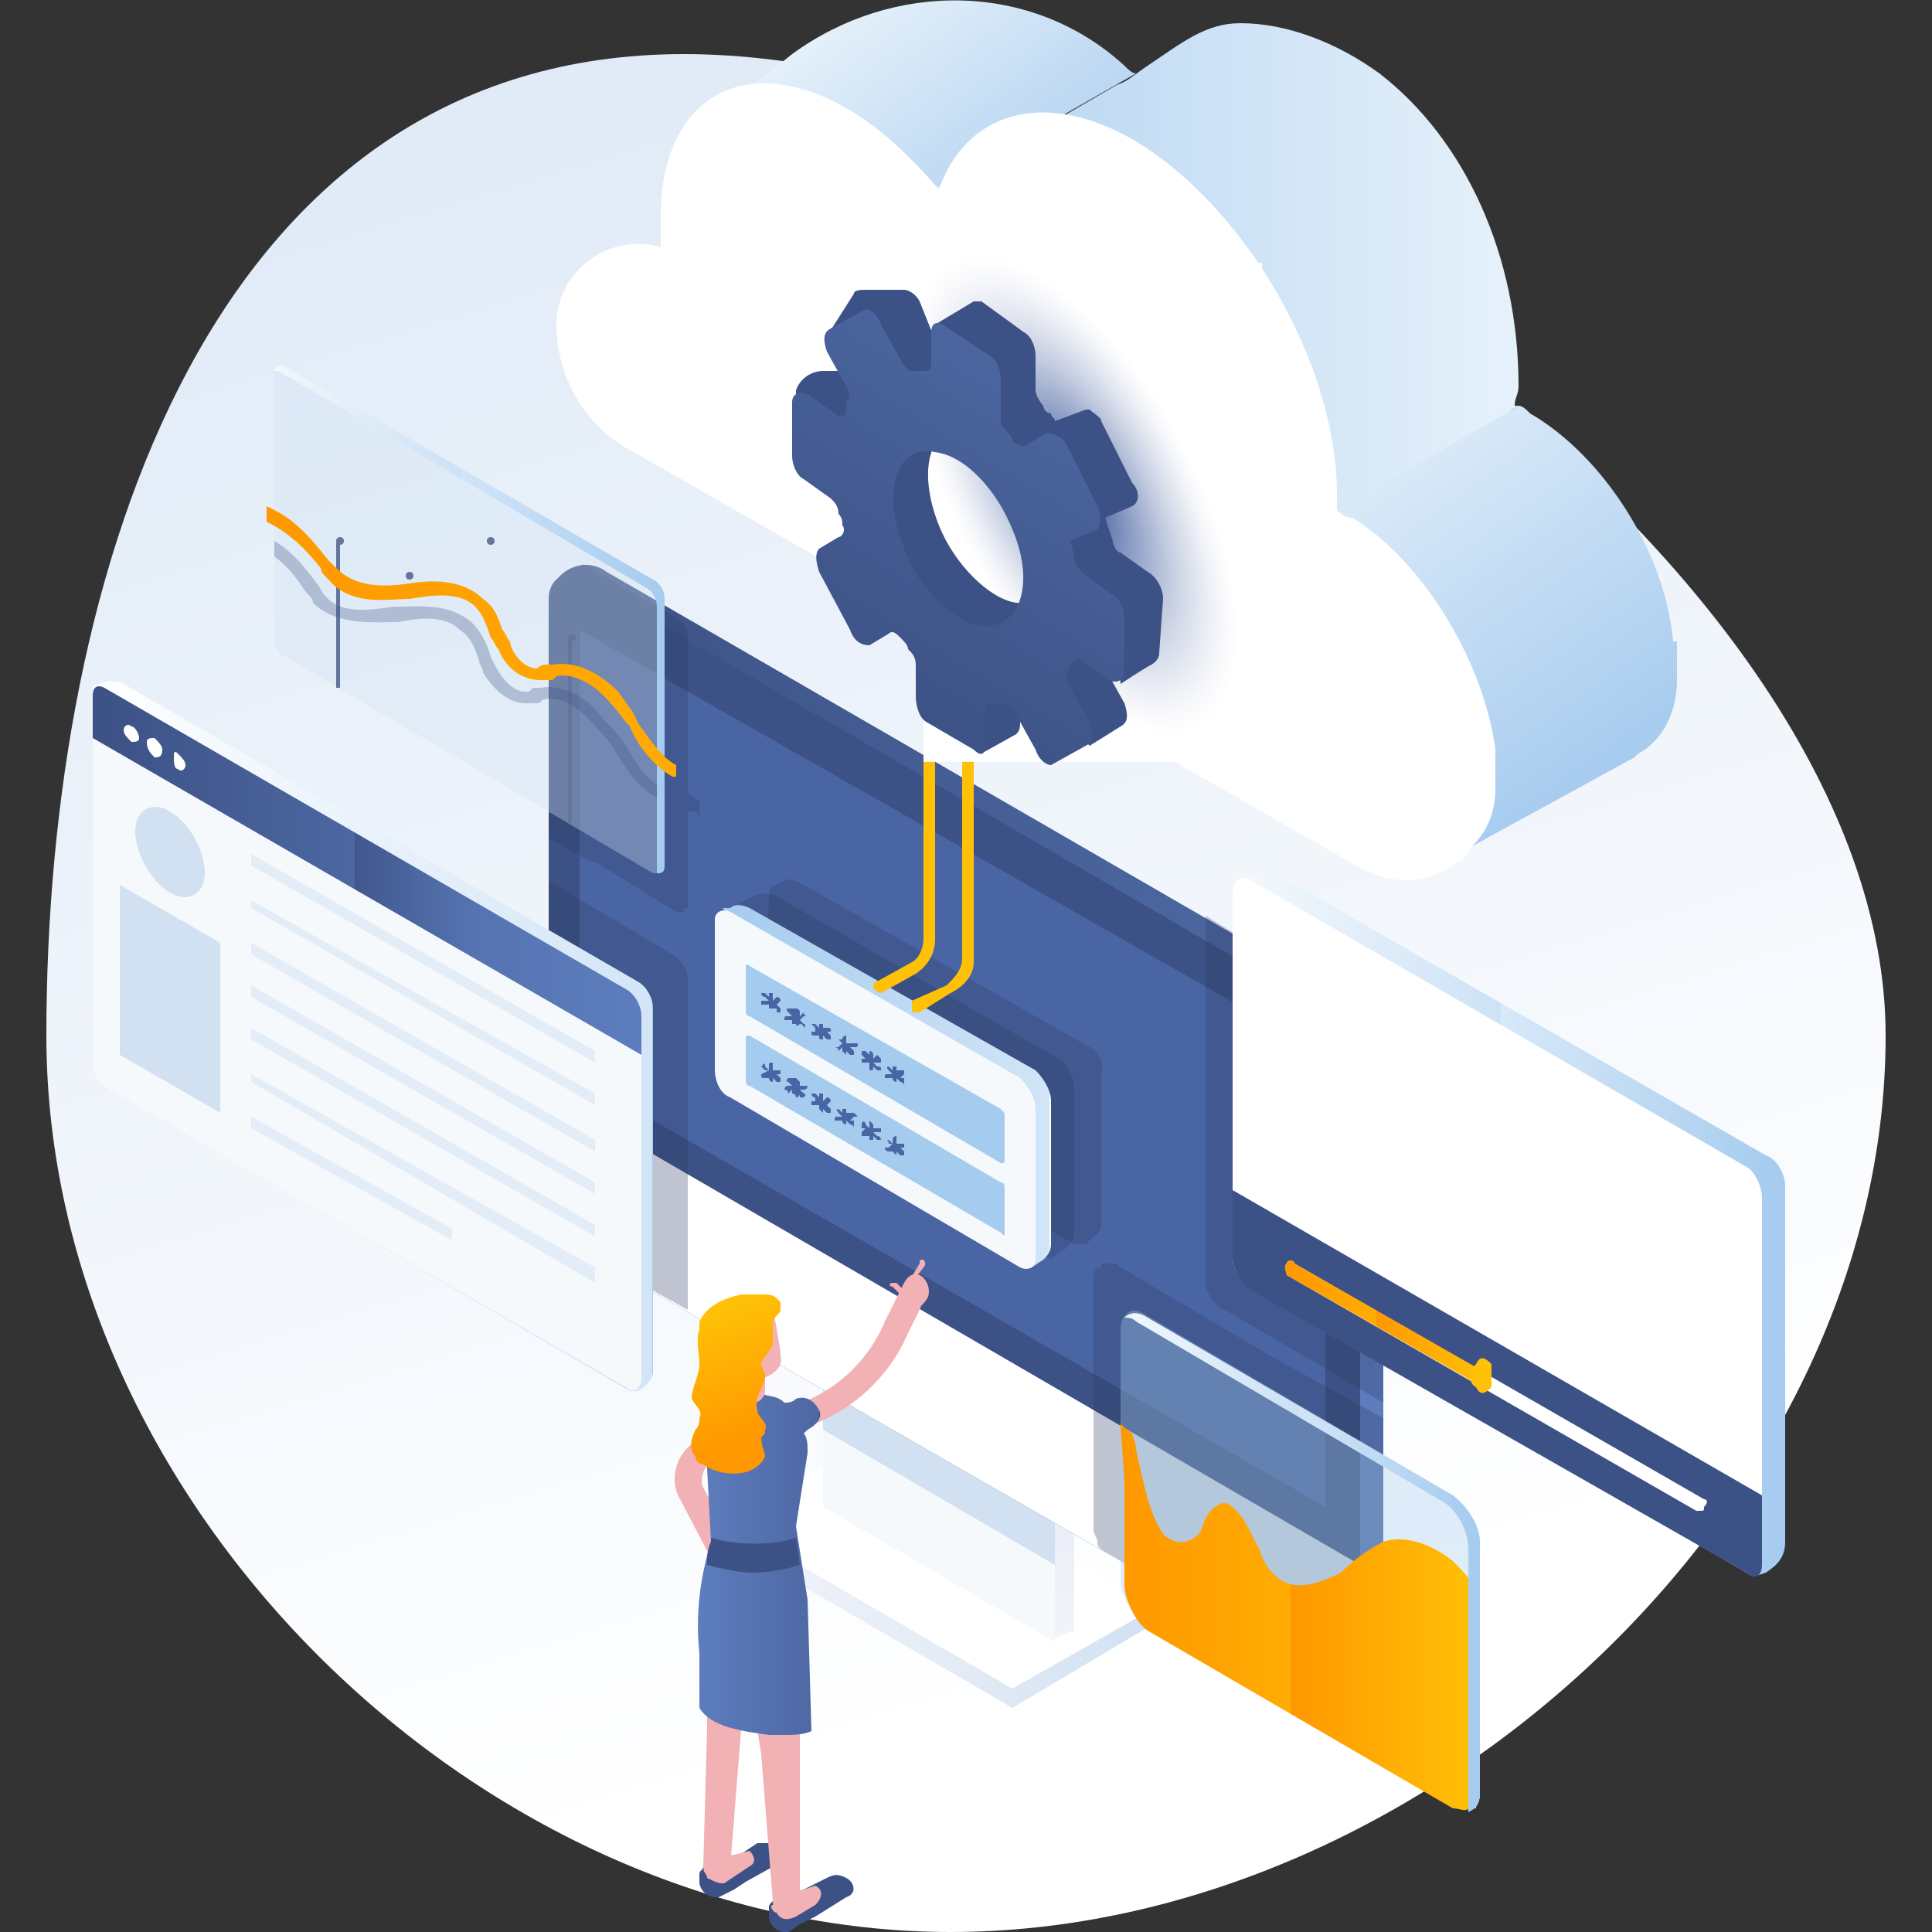 <?xml version="1.0" encoding="utf-8"?><svg xmlns="http://www.w3.org/2000/svg" xmlns:xlink="http://www.w3.org/1999/xlink" width="500" height="500" shape-rendering="geometricPrecision" text-rendering="geometricPrecision" image-rendering="optimizeQuality" fill-rule="evenodd"><rect width="100%" height="100%" fill="#333333" stroke="none"/><style><![CDATA[.Cw{fill:#3c5185}.Cx{fill-opacity:.302}.Cy{fill:#fff}.Cz{fill:#2d3d64}.DA{fill:#d1e1f2}.DB{fill:#f6f9fc}.DC{fill:#4a65a3}.DD{fill:#f2b1b5}]]></style><defs><linearGradient id="A" x1="320.269" y1="487.935" x2="179.731" y2="25.778" xlink:href="#T"><stop offset="0" stop-color="#fff"/><stop offset=".122" stop-color="#fff"/><stop offset="1" stop-color="#e1ebf7"/></linearGradient><linearGradient id="B" x1="23.609" y1="268.066" x2="168.808" y2="268.066" xlink:href="#T"><stop offset="0" stop-color="#fff"/><stop offset="12.812" stop-color="#d2e5f7"/><stop offset=".239" stop-color="#eef5fc"/><stop offset=".722" stop-color="#c1dbf4"/><stop offset="1" stop-color="#a5cbef"/></linearGradient><linearGradient id="C" x1="402.964" y1="211.882" x2="331.588" y2="111.955" xlink:href="#T"><stop offset="0" stop-color="#a5cbef"/><stop offset=".188" stop-color="#b2d2f1"/><stop offset="1" stop-color="#e6f1fa"/></linearGradient><linearGradient id="D" x1="141.887" y1="291.371" x2="357.539" y2="291.371" xlink:href="#T"><stop offset="0" stop-color="#3c5185"/><stop offset=".839" stop-color="#4c67a1"/><stop offset=".271" stop-color="#476098"/><stop offset=".729" stop-color="#5775b4"/><stop offset="1" stop-color="#5d7dbe"/></linearGradient><linearGradient id="E" x1="290.238" y1="418.147" x2="383.028" y2="418.147" xlink:href="#T"><stop offset="0" stop-color="#ff9800"/><stop offset=".471" stop-color="#ffac03"/><stop offset=".149" stop-color="#ff9800"/><stop offset="1" stop-color="#ffc107"/></linearGradient><linearGradient id="F" x1="320.881" y1="316.532" x2="462.071" y2="316.532" xlink:href="#T"><stop offset="0" stop-color="#f4f9fd"/><stop offset=".478" stop-color="#cde2f6"/><stop offset=".388" stop-color="#d8e9f8"/><stop offset="1" stop-color="#a5cbef"/></linearGradient><linearGradient id="G" x1="290.811" y1="404.257" x2="383.028" y2="404.257" xlink:href="#T"><stop offset="0" stop-color="#f1f7fc"/><stop offset=".49" stop-color="#cbe1f6"/><stop offset=".439" stop-color="#d2e5f7"/><stop offset="1" stop-color="#a5cbef"/></linearGradient><linearGradient id="H" x1="220.675" y1="183.661" x2="275.316" y2="94.25" xlink:href="#T"><stop offset="0" stop-color="#3c5185"/><stop offset="4.478" stop-color="#4c67a1"/><stop offset=".129" stop-color="#41588e"/><stop offset=".69" stop-color="#5573b1"/><stop offset="1" stop-color="#5d7dbe"/></linearGradient><linearGradient id="I" x1="180.693" y1="401.961" x2="212.052" y2="401.961" xlink:href="#T"><stop offset="0" stop-color="#5d7dbe"/><stop offset="64.212" stop-color="#4d67a2"/><stop offset=".31" stop-color="#5573b1"/><stop offset=".871" stop-color="#41588e"/><stop offset="1" stop-color="#3c5185"/></linearGradient><linearGradient id="J" x1="23.609" y1="225.392" x2="166.231" y2="225.392" xlink:href="#T"><stop offset="0" stop-color="#3c5185"/><stop offset=".478" stop-color="#4c67a1"/><stop offset=".129" stop-color="#41588e"/><stop offset=".69" stop-color="#5573b1"/><stop offset="1" stop-color="#5d7dbe"/></linearGradient><linearGradient id="K" x1="187.711" y1="409.358" x2="298.542" y2="409.358" xlink:href="#T"><stop offset="0" stop-color="#f2f4fa"/><stop offset=".561" stop-color="#e2ebf6"/><stop offset=".871" stop-color="#d6e4f3"/><stop offset="1" stop-color="#d1e1f2"/></linearGradient><linearGradient id="L" x1="69.431" y1="166.214" x2="175.108" y2="166.214" xlink:href="#T"><stop offset="0" stop-color="#ff9800"/><stop offset="8.949" stop-color="#ffac03"/><stop offset=".149" stop-color="#ff9800"/><stop offset="1" stop-color="#ffc107"/></linearGradient><linearGradient id="M" x1="71.437" y1="160.351" x2="171.958" y2="160.351" xlink:href="#T"><stop offset="0" stop-color="#f1f7fc"/><stop offset=".478" stop-color="#cbe1f6"/><stop offset=".439" stop-color="#d2e5f7"/><stop offset="1" stop-color="#a5cbef"/></linearGradient><linearGradient id="N" xlink:href="#C" x1="196.302" y1="82.016" x2="393.051" y2="82.016"/><linearGradient id="O" x1="248.139" y1="424.394" x2="248.139" y2="290.276" xlink:href="#T"><stop offset="0" stop-color="#f2f4fa"/><stop offset=".922" stop-color="#d6dcee"/><stop offset="1" stop-color="#d3daed"/></linearGradient><linearGradient id="P" x1="332.611" y1="342.195" x2="384.757" y2="342.195" xlink:href="#T"><stop offset="0" stop-color="#ff9800"/><stop offset=".451" stop-color="#ffac03"/><stop offset=".149" stop-color="#ff9800"/><stop offset="1" stop-color="#ffc107"/></linearGradient><linearGradient id="Q" xlink:href="#C" x1="268.243" y1="72.87" x2="216.578" y2="2.417"/><linearGradient id="R" x1="197.689" y1="377.016" x2="183.568" y2="339.362" xlink:href="#T"><stop offset="0" stop-color="#ff9800"/><stop offset=".149" stop-color="#ff9800"/><stop offset="1" stop-color="#ffc107"/></linearGradient><linearGradient id="S" x1="186.564" y1="281.3" x2="271.623" y2="281.3" xlink:href="#T"><stop offset="0" stop-color="#a5cbef"/><stop offset="2.78" stop-color="#d2e5f7"/><stop offset=".278" stop-color="#c1dbf4"/><stop offset=".761" stop-color="#eef5fc"/><stop offset="1" stop-color="#fff"/></linearGradient><linearGradient id="T" gradientUnits="userSpaceOnUse"/></defs><path d="M488 268c0 122-120 232-242 232-121 0-234-110-234-232C12 147 55 14 177 14c121 0 311 133 311 254z" fill="url(#A)"/><path d="M262 442l-74-43v-5l36-17 75 39v4z" fill="url(#K)"/><path d="M262 437l-74-43 36-21 75 43z" class="Cy"/><path d="M278 422v-90c0-6-4-13-9-16l-42-24c-5-3-9-1-9 5v93l55 34 5-2z" fill="url(#O)"/><path d="M273 425v-93c0-6-4-12-9-15l-42-25c-5-3-9-1-9 5v93l60 35z" class="DB"/><path d="M264 316l-42-24c-5-3-9-1-9 5v73l60 35v-73c0-6-4-13-9-16z" class="DA"/><path d="M145 149c-2 2-3 4-3 7v152c0 6 4 12 9 15l193 112c2 1 6 2 8 1l2-1c2-1 4-4 4-6V274c0-5-4-12-9-15L157 148c-4-3-9-2-12 1z" fill="url(#D)"/><path d="M151 150c-5-3-9 0-9 5v153c0 6 4 13 9 16l193 111c4 3 8 1 8-5V277c0-6-4-12-8-15L151 150z" class="Cw"/><path d="M150 163v116l193 111V273z" class="DC"/><path d="M151 324l193 111c4 3 8 1 8-5v-25L142 283v25c0 6 4 13 9 16z" class="Cy"/><g class="Cz Cx"><path d="M282 271l-74-42c-2-1-4-2-5-1l-2 1c-1 0-2 1-2 3l-1 39c0 2 2 5 4 7l76 44h3l2-2c2-1 2-2 2-4v-38c1-3-1-6-3-7z"/><path d="M274 274l-73-42c-2-1-4-1-6 0l-2 1c-1 0-2 1-2 2v39c0 3 2 6 4 7l75 44c2 1 2 1 3 0l3-2c1-1 2-2 2-4v-38c0-2-2-6-4-7z"/></g><path d="M268 277c2 2 4 5 4 8v37c0 2-1 3-2 4l-3 2c-1 1 1-1 0-2l-75-44c-3-1-4-4-4-7v-38c0-1-1-2-1-2h2c1-1 3-1 5 0l74 42z" fill="url(#S)"/><path d="M264 279c2 2 4 5 4 8v39c0 2-2 3-4 2l-75-44c-3-1-4-5-4-7v-39c0-2 2-3 4-2l75 43z" class="DB"/><path d="M259 287c1 1 1 1 1 2v11c0 1 0 1-1 1l-65-38c-1 0-1-1-1-2v-11s0-1 1 0l65 37zm0 19c1 0 1 1 1 2v11c0 1 0 1-1 0l-65-38c-1 0-1-1-1-2v-10c0-1 0-1 1-1l65 38z" fill="#a5cbef"/><path d="M202 261l-1-1 1-1s0-1-1-1l-1 1v-2h-1v1l-1-1h-1s0 1 1 1l1 1h-2v1h2v1h2v1h1v-1zm6 4l-1-1 1-1h1c-1 0-1-1-1-1l-1 1v-1c0-1-1-1-1-1h-1v1-1h-1c-1 0 0 1 0 1l1 1h-1c-1 0-1 0-1 1h2v1h1c0 1 1 0 1 0s1 0 1 1c1-1 0-1 0-1zm7 3l-1-1h1c0-1 0-1-1-1h-1v-1h-1v1l-1-1h-1l1 1v1h-1c0 1 0 1 1 1h1c0 1 0 1 1 1v-1l1 1h1v-1zm6 4l-1-1h1c1 0 1 0 1-1h-3v-2s-1 0-1 1h-1c0-1 0-1 0 0-1 0 0 0 0 0l1 1-1 1h-1s1 0 1 1l1-1v1l1 1v-1l1 1h1v-1zm6 4l-1-1h2v-1l-1-1-1 1v-1s0-1-1-1v1l-1-1h-1v1l1 1h-1v1h2v2c1 0 1 0 1-1l1 1h1c0-1 0-1-1-1zm7 3h-1l1-1v-1h-2v-1h-1v1l-1-1c-1 0 0 1 0 1l1 1h-1c-1 0-1 0-1 1h2c0 1 1 1 1 1v-1l1 1s1 0 1 1v-2zm-32 0l-1-1h1v-1h-2v-2c-1 0-1 0-1 1v1l-1-1c0-1 0-1-1 0l1 1h1l-2 1c0 1 0 1 1 1h1s0 1 1 1v-1l1 1h1v-1zm6 4l-1-1h1c1 0 1-1 1-1h-2v-1l-1-1h-1v1-1h-1c-1 1 0 1 0 1l1 1h-1c-1 0-1 1-1 1s1 0 1 1l1-1v1s1 0 1 1c0 0 1 0 1-1v1h1c1-1 0-1 0-1zm7 4l-1-1 1-1s0-1-1-1l-1 1v-2h-1v1l-1-1h-1s0 1 1 1v1h-1v1h2v1l1 1v-1l1 1h1v-1zm6 3h-1l1-1h1l-1-1h-2v-1h-1v1l-1-1c-1 0 0 1 0 1l1 1h-1c-1 0-1 0-1 1h2c0 1 1 1 1 1v-1l1 1s1 0 1 1v-2zm6 4l-1-1h2v-1h-2v-1l-1-1v2l-1-1c0-1-1-1-1 0v1h1l-1 1v1h2v1h1v-1l1 1h1s0-1-1-1zm7 4l-1-1h1v-1h-2v-2s-1 0-1 1v1l-1-1c0-1 0-1 0 0-1 0 0 0 0 1h1l-1 1h-1c0 1 1 1 1 1h1l1 1v-1l1 1h1v-1z" class="DC"/><path d="M228 257c-1 0-1-1-2-1 0-1 0-2 1-2l9-5c2-1 3-4 3-6V130c0-1 1-1 2-1s1 0 1 1v113c0 4-2 7-5 9l-9 5zm9 5c-1 0-1 0-1-1v-2l9-4c2-2 4-4 4-7V135s0-1 1-1 2 1 2 1v114c0 3-2 6-6 8l-8 5h-1z" fill="#ffc107"/><path d="M291 17c-24-22-60-22-86-3l-10 8c-2 1 23 11 23 14-13-4-27 6-27 20 0 7 2 14 5 19l98-56c-1 0-2-1-3-2z" fill="url(#Q)"/><path d="M433 166c-2-23-18-48-37-59-1-1-2-2-3-2l-92 53 80 61 42-23 1-1c2-1 3-2 4-3 4-4 6-10 6-16v-10h-1z" fill="url(#C)"/><path d="M392 105c0-2 1-3 1-5 0-34-14-64-36-81-11-8-24-13-36-13-9 0-15 5-24 11-3 2-5 4-8 5l-93 54c4 5 8 10 14 14l91 68 92-53h-1z" fill="url(#N)"/><g class="Cy"><path d="M387 194c-3-23-19-49-37-60-2 0-3-1-4-2v-4c0-34-24-75-53-92-23-13-43-7-50 13-7-8-15-16-24-21-26-15-48-3-48 28v8c-13-4-27 6-27 20s8 27 20 33l187 107c8 5 18 5 25 0 0 0 1-1 2-1 1-1 2-2 3-4 4-4 6-9 6-15v-10z"/><path d="M239 68h87.635v129.16H239z"/><g transform="matrix(.135 .254 -.254 .135 278.188 128.008)"><ellipse rx="241" ry="109"/><ellipse rx="239" ry="109"/><ellipse rx="238" ry="108"/></g></g><ellipse transform="matrix(.135 .254 -.254 .135 278.188 128.008)" rx="237" ry="108" fill="#feffff"/><ellipse transform="matrix(.135 .254 -.254 .135 278.188 128.008)" rx="236" ry="107" fill="#fefeff"/><g fill="#fefefe"><ellipse transform="matrix(.135 .254 -.254 .135 278.188 128.008)" rx="235" ry="106"/><ellipse transform="matrix(.135 .254 -.254 .135 278.188 128.008)" rx="233" ry="106"/></g><g fill="#fdfdfe"><ellipse transform="matrix(.135 .254 -.254 .135 278.188 128.008)" rx="232" ry="105"/><ellipse transform="matrix(.135 .254 -.254 .135 278.188 128.008)" rx="231" ry="105"/></g><ellipse transform="matrix(.135 .254 -.254 .135 278.188 128.008)" rx="230" ry="104" fill="#fcfdfe"/><g fill="#fcfcfd"><ellipse transform="matrix(.135 .254 -.254 .135 278.188 128.008)" rx="228" ry="104"/><ellipse transform="matrix(.135 .254 -.254 .135 278.188 128.008)" rx="227" ry="103"/></g><ellipse transform="matrix(.135 .254 -.254 .135 278.188 128.008)" rx="226" ry="103" fill="#fbfcfd"/><ellipse transform="matrix(.135 .254 -.254 .135 278.188 128.008)" rx="225" ry="102" fill="#fbfbfd"/><ellipse transform="matrix(.135 .254 -.254 .135 278.188 128.008)" rx="224" ry="102" fill="#fafbfd"/><g transform="matrix(.135 .254 -.254 .135 278.187 128.008)"><ellipse rx="222" ry="101" fill="#fafafc"/><ellipse rx="221" ry="100" fill="#f9fafc"/></g><g transform="matrix(.135 .254 -.254 .135 278.188 128.008)"><ellipse rx="220" ry="100" fill="#f9fafc"/><g fill="#f8f9fb"><ellipse rx="219" ry="99"/><ellipse rx="218" ry="99"/></g><ellipse rx="216" ry="98" fill="#f7f8fb"/><ellipse rx="215" ry="98" fill="#f6f8fb"/><ellipse rx="214" ry="97" fill="#f6f7fa"/><ellipse rx="213" ry="97" fill="#f5f7fa"/></g><g transform="matrix(.135 .254 -.254 .135 278.188 128.009)"><ellipse rx="211" ry="96" fill="#f5f6fa"/><ellipse rx="210" ry="95" fill="#f4f6f9"/><ellipse rx="209" ry="95" fill="#f3f5f9"/></g><g transform="matrix(.135 .254 -.254 .135 278.188 128.008)"><ellipse rx="208" ry="94" fill="#f3f5f9"/><ellipse rx="207" ry="94" fill="#f2f4f8"/><g fill="#f1f3f8"><ellipse rx="205" ry="93"/><ellipse rx="204" ry="93"/></g><ellipse rx="203" ry="92" fill="#f0f2f7"/><ellipse rx="202" ry="92" fill="#eff2f7"/><ellipse rx="201" ry="91" fill="#eff1f7"/><ellipse rx="199" ry="91" fill="#eef1f6"/><ellipse rx="198" ry="90" fill="#edf0f6"/></g><g transform="matrix(.135 .254 -.254 .135 278.188 128.009)"><ellipse rx="197" ry="89" fill="#edeff6"/><ellipse rx="196" ry="89" fill="#eceff5"/><ellipse rx="194" ry="88" fill="#ebeef5"/></g><g transform="matrix(.135 .254 -.254 .135 278.188 128.008)"><g fill="#eaedf4"><ellipse rx="193" ry="88"/><ellipse rx="192" ry="87"/></g><ellipse rx="191" ry="87" fill="#e9ecf4"/><ellipse rx="190" ry="86" fill="#e8ebf3"/><ellipse rx="188" ry="86" fill="#e7ebf3"/><ellipse rx="187" ry="85" fill="#e6eaf3"/><ellipse rx="186" ry="85" fill="#e6e9f2"/><ellipse rx="185" ry="84" fill="#e5e9f2"/><ellipse rx="184" ry="83" fill="#e4e8f1"/><ellipse rx="182" ry="83" fill="#e3e7f1"/><ellipse rx="181" ry="82" fill="#e2e7f0"/><ellipse rx="180" ry="82" fill="#e2e6f0"/></g><g transform="matrix(.135 .254 -.254 .135 278.187 128.008)"><ellipse rx="179" ry="81" fill="#e1e5f0"/><ellipse rx="178" ry="81" fill="#e0e5ef"/><ellipse rx="176" ry="80" fill="#dfe4ef"/><ellipse rx="175" ry="80" fill="#dee3ee"/><ellipse rx="174" ry="79" fill="#dde2ee"/><ellipse rx="173" ry="78" fill="#dce2ed"/></g><g transform="matrix(.135 .254 -.254 .135 278.188 128.008)"><ellipse rx="171" ry="78" fill="#dce1ed"/><ellipse rx="170" ry="77" fill="#dbe0ed"/><ellipse rx="169" ry="77" fill="#dadfec"/><ellipse rx="168" ry="76" fill="#d9dfec"/></g><g transform="matrix(.135 .254 -.254 .135 278.187 128.008)"><ellipse rx="167" ry="76" fill="#d8deeb"/><ellipse rx="165" ry="75" fill="#d7ddeb"/><ellipse rx="164" ry="75" fill="#d6dcea"/><ellipse rx="163" ry="74" fill="#d5dbea"/><ellipse rx="162" ry="74" fill="#d4dbe9"/><ellipse rx="161" ry="73" fill="#d3dae9"/><ellipse rx="159" ry="72" fill="#d2d9e8"/><ellipse rx="158" ry="72" fill="#d2d8e8"/><ellipse rx="157" ry="71" fill="#d1d7e7"/><ellipse rx="156" ry="71" fill="#d0d7e7"/></g><ellipse transform="matrix(.135 .254 -.254 .135 278.188 128.008)" rx="154" ry="70" fill="#cfd6e6"/><ellipse transform="matrix(.135 .254 -.254 .135 278.189 128.008)" rx="153" ry="70" fill="#ced5e6"/><g transform="matrix(.135 .254 -.254 .135 278.188 128.008)"><ellipse rx="152" ry="69" fill="#cdd4e5"/><ellipse rx="151" ry="69" fill="#ccd3e5"/><ellipse rx="150" ry="68" fill="#cbd3e4"/><ellipse rx="148" ry="68" fill="#cad2e4"/><ellipse rx="147" ry="67" fill="#c9d1e3"/><ellipse rx="146" ry="66" fill="#c8d0e3"/><ellipse rx="145" ry="66" fill="#c7cfe2"/><ellipse rx="144" ry="65" fill="#c6cee2"/><ellipse rx="142" ry="65" fill="#c5cde1"/><ellipse rx="141" ry="64" fill="#c4cde1"/><ellipse rx="140" ry="64" fill="#c3cce0"/><ellipse rx="139" ry="63" fill="#c2cbe0"/><ellipse rx="137" ry="63" fill="#c1cadf"/><ellipse rx="136" ry="62" fill="#c0c9df"/><ellipse rx="135" ry="61" fill="#bec8de"/></g><g transform="matrix(.135 .254 -.254 .135 278.187 128.008)"><ellipse rx="134" ry="61" fill="#bdc7de"/><ellipse rx="133" ry="60" fill="#bcc6dd"/><ellipse rx="131" ry="60" fill="#bbc5dd"/><ellipse rx="130" ry="59" fill="#bac4dc"/><ellipse rx="129" ry="59" fill="#b9c4db"/></g><g transform="matrix(.135 .254 -.254 .135 278.188 128.008)"><ellipse rx="128" ry="58" fill="#b8c3db"/><ellipse rx="128" ry="58" fill="#b7c2da"/></g><g transform="matrix(.135 .254 -.254 .135 278.189 128.009)"><ellipse rx="126" ry="57" fill="#b6c1da"/><ellipse rx="125" ry="57" fill="#b5c0d9"/><ellipse rx="124" ry="56" fill="#b4bfd9"/><ellipse rx="123" ry="55" fill="#b3bed8"/><ellipse rx="121" ry="55" fill="#b1bdd8"/></g><g transform="matrix(.135 .254 -.254 .135 278.188 128.008)"><ellipse rx="120" ry="54" fill="#b0bcd7"/><ellipse rx="119" ry="54" fill="#afbbd6"/><ellipse rx="118" ry="53" fill="#aebad6"/><ellipse rx="117" ry="53" fill="#adb9d5"/><ellipse rx="115" ry="52" fill="#acb8d5"/></g><g transform="matrix(.135 .254 -.254 .135 278.189 128.008)"><ellipse rx="114" ry="52" fill="#abb7d4"/><ellipse rx="113" ry="51" fill="#aab6d4"/></g><g transform="matrix(.135 .254 -.254 .135 278.189 128.009)"><ellipse rx="112" ry="51" fill="#a8b5d3"/><ellipse rx="111" ry="50" fill="#a7b4d2"/></g><g transform="matrix(.135 .254 -.254 .135 278.188 128.009)"><ellipse rx="109" ry="49" fill="#a6b3d2"/><ellipse rx="108" ry="49" fill="#a5b2d1"/><ellipse rx="107" ry="48" fill="#a4b1d1"/></g><g transform="matrix(.135 .254 -.254 .135 278.188 128.008)"><ellipse rx="106" ry="48" fill="#a3b0d0"/><ellipse rx="105" ry="47" fill="#a1afcf"/><ellipse rx="103" ry="47" fill="#a0aecf"/><ellipse rx="102" ry="46" fill="#9fadce"/><ellipse rx="101" ry="46" fill="#9eacce"/><ellipse rx="100" ry="45" fill="#9dabcd"/><ellipse rx="98" ry="45" fill="#9caacc"/><ellipse rx="97" ry="44" fill="#9aa9cc"/><ellipse rx="96" ry="43" fill="#99a8cb"/><ellipse rx="95" ry="43" fill="#98a7cb"/><ellipse rx="94" ry="42" fill="#97a6ca"/></g><ellipse transform="matrix(.135 .254 -.254 .135 278.188 128.009)" rx="92" ry="42" fill="#96a5c9"/><g transform="matrix(.135 .254 -.254 .135 278.187 128.008)"><ellipse rx="91" ry="41" fill="#94a4c9"/><ellipse rx="90" ry="41" fill="#93a3c8"/><ellipse rx="89" ry="40" fill="#92a2c8"/><ellipse rx="88" ry="40" fill="#91a1c7"/><ellipse rx="86" ry="39" fill="#8fa0c6"/><ellipse rx="85" ry="38" fill="#8e9fc6"/></g><g transform="matrix(.135 .254 -.254 .135 278.188 128.008)"><ellipse rx="84" ry="38" fill="#8d9ec5"/><ellipse rx="83" ry="37" fill="#8c9dc4"/><ellipse rx="81" ry="37" fill="#8a9cc4"/><ellipse rx="80" ry="36" fill="#899bc3"/></g><g transform="matrix(.135 .254 -.254 .135 278.187 128.008)"><ellipse rx="79" ry="36" fill="#889ac2"/><ellipse rx="78" ry="35" fill="#8799c2"/><ellipse rx="77" ry="35" fill="#8598c1"/></g><g transform="matrix(.135 .254 -.254 .135 278.186 128.008)"><ellipse rx="75" ry="34" fill="#8496c1"/><ellipse rx="74" ry="34" fill="#8395c0"/><ellipse rx="73" ry="33" fill="#8294bf"/><ellipse rx="72" ry="32" fill="#8093bf"/><ellipse rx="71" ry="32" fill="#7f92be"/><ellipse rx="69" ry="31" fill="#7e91bd"/></g><g transform="matrix(.135 .254 -.254 .135 278.187 128.008)"><ellipse rx="68" ry="31" fill="#7c90bd"/><ellipse rx="67" ry="30" fill="#7b8fbc"/><ellipse rx="66" ry="30" fill="#7a8ebb"/></g><g transform="matrix(.135 .254 -.254 .135 278.186 128.008)"><ellipse rx="64" ry="29" fill="#798dbb"/><ellipse rx="63" ry="29" fill="#778bba"/><ellipse rx="62" ry="28" fill="#768ab9"/></g><g transform="matrix(.135 .254 -.254 .135 278.188 128.008)"><ellipse rx="61" ry="28" fill="#7589b9"/><ellipse rx="60" ry="27" fill="#7388b8"/><ellipse rx="58" ry="26" fill="#7287b7"/><ellipse rx="57" ry="26" fill="#7186b7"/><ellipse rx="56" ry="25" fill="#6f85b6"/></g><g transform="matrix(.135 .254 -.254 .135 278.189 128.008)"><ellipse rx="55" ry="25" fill="#6e84b5"/><ellipse rx="54" ry="24" fill="#6d82b5"/><ellipse rx="52" ry="24" fill="#6b81b4"/></g><ellipse transform="matrix(.135 .254 -.254 .135 278.19 128.008)" rx="51" ry="23" fill="#6a80b3"/><g transform="matrix(.135 .254 -.254 .135 278.188 128.008)"><ellipse rx="50" ry="23" fill="#697fb3"/><ellipse rx="49" ry="22" fill="#677eb2"/><ellipse rx="48" ry="21" fill="#667db1"/></g><g transform="matrix(.135 .254 -.254 .135 278.186 128.008)"><ellipse rx="46" ry="21" fill="#647cb0"/><ellipse rx="45" ry="20" fill="#637ab0"/><ellipse rx="44" ry="20" fill="#6279af"/></g><g transform="matrix(.135 .254 -.254 .135 278.187 128.008)"><ellipse rx="43" ry="19" fill="#6078ae"/><ellipse rx="41" ry="19" fill="#5f77ae"/></g><g transform="matrix(.135 .254 -.254 .135 278.188 128.008)"><ellipse rx="40" ry="18" fill="#5e76ad"/><ellipse rx="39" ry="18" fill="#5c75ac"/><ellipse rx="38" ry="17" fill="#5b73ac"/><ellipse rx="37" ry="17" fill="#5972ab"/></g><g transform="matrix(.135 .254 -.254 .135 278.186 128.008)"><ellipse rx="35" ry="16" fill="#5871aa"/><ellipse rx="34" ry="15" fill="#5770a9"/></g><ellipse transform="matrix(.135 .254 -.254 .135 278.153 127.984)" rx="33" ry="15" fill="#556fa9"/><g transform="matrix(.135 .254 -.254 .135 278.19 128.009)"><ellipse rx="32" ry="14" fill="#546da8"/><ellipse rx="31" ry="14" fill="#526ca7"/><ellipse rx="29" ry="13" fill="#516ba7"/></g><g transform="matrix(.135 .254 -.254 .135 278.152 127.984)"><ellipse rx="28" ry="13" fill="#506aa6"/><ellipse rx="27" ry="12" fill="#4e69a5"/></g><ellipse transform="matrix(.135 .254 -.254 .135 278.153 127.984)" rx="26" ry="12" fill="#4d67a4"/><g transform="matrix(.135 .254 -.254 .135 278.154 127.984)"><ellipse rx="24" ry="11" fill="#4b66a4"/><ellipse rx="23" ry="11" class="DC"/></g><path d="M297 148l-7-5c-1 0-2-2-2-3l-2-6 7-3c2-1 2-4 0-6l-8-16c0-1-2-2-3-3h-1l-8 3c0-1-1-1-1-2-1 0-2-1-2-2-1-1-2-3-2-4v-9c0-2-1-5-3-6l-11-8h-2l-10 6 1 4h7v1c0 1-1 2-2 2s-2-1-2-1c-2 0-3-1-4-2l-4-10c-1-2-3-3-4-3h-10c-1 0-3 0-3 1l-7 11s9-4 10-2l5 9c1 2 1 4 0 5 0 0 0 1-1 2 0 1-1 1-2 0l-8-5h-5c-3 0-6 2-7 5v1l8 5v6c0 2 1 5 3 6l7 5c2 1 2 2 3 3 0 2 1 3 1 4s0 2-1 3l-5 3c-2 1-2 3-1 6l18 15c1 0 3 1 3 2 1 1 2 1 2 2 2 1 2 3 2 4v9c0 2 1 5 3 6l5 3v11l9-5c1-1 1-2 1-3v-9c0-1 1-2 2-2s2 1 3 1 2 1 3 3l2 5h-3v7h10l1 1 8-5c2-1 2-3 1-6l-5-9c-1-2-1-3-1-5 1 0 1-1 1-1 1-2 2-2 3-1l1 11s6-4 8-5c0 0 2-1 2-3l1-14c0-3-2-6-4-7zm-34 8c-7-1-16-10-20-20-6-15-2-27 8-25 7 1 16 10 20 20 6 14 2 26-8 25z" class="Cw"/><path d="M277 140l7-3c1-1 1-4 0-6l-8-16c-1-2-4-3-5-3l-5 3c-1 1-3 0-4-1 0-1-1-2-2-3s-1-2-1-4v-9c0-2-1-5-3-6l-12-8c-2-1-3 0-3 2v8c0 2-1 2-2 2h-3c-1 0-2-1-3-3l-5-9c-1-3-3-4-4-4l-9 5c-2 1-2 3-1 6l5 9c1 2 1 3 0 4v3c-1 1-2 1-3 0l-7-5c-2-1-4 0-4 2v14c0 2 1 5 3 6l7 5c1 1 2 2 2 4 1 1 1 2 1 3 1 1 0 3-1 3l-5 3c-1 1-1 3 0 6l8 15c1 3 3 4 5 4l5-3c1-1 2 0 3 1s2 2 2 3c1 1 2 2 2 4v8c0 3 1 6 3 7l12 7c2 2 3 1 3-1v-9c0-2 1-2 2-2h3c1 0 2 1 3 3l5 9c1 3 3 4 4 4l9-5c2-1 2-3 1-6l-5-9c-1-2-1-3-1-4 1-1 1-2 1-2 1-1 2-2 3-1l7 5c2 1 4 0 4-2v-14c0-2-1-5-3-6l-7-5c-1-1-2-2-3-4 0-2-1-5-1-5zm-43 2c-6-15-2-27 8-25 8 1 16 10 20 20 6 14 2 26-8 25-7-1-16-9-20-20z" fill="url(#H)"/><path d="M348 259l-36-22v95c0 2 2 6 5 7l41 24v-89c-1-6-5-13-10-15z" class="Cx Cz"/><path d="M321 228l4-2c1-1 4-1 5 0l127 73c3 1 5 5 5 8v92c0 4-2 6-5 8l-3 1-125-77c-2-2-4-5-4-8l-4-95z" fill="url(#F)"/><path d="M319 231c0-3 2-5 5-3l128 74c2 1 4 5 4 8v95c0 2-2 4-4 2l-128-74c-3-1-5-5-5-7v-95z" class="Cy"/><path d="M324 334l128 73c2 2 4 1 4-2v-18l-137-79v18c0 2 2 6 5 8zm81-12l-24 2c-3 0-6-3-6-6v-28c0-3 3-4 6-1l24 25c3 3 3 7 0 8l-24 2c-3 0-6-3-6-6v-28c0-3 3-4 6-1l24 25c3 3 3 7 0 8z" class="Cw"/><path d="M440 391h-1l-106-61c0-1-1-2 0-3 0-1 2-1 2 0l106 61c1 0 1 1 0 2 0 1 0 1-1 1z" class="Cy"/><path d="M383 358h-1l-49-28c0-1-1-2 0-3 0-1 2-1 2 0l49 28c1 0 1 1 0 2 0 1-1 1-1 1z" fill="url(#P)"/><path d="M386 359c-2 2-3 2-4 0-2-1-2-4 0-6 1-2 2-2 4 0v6z" fill="#ffc107"/><path d="M178 253c0-2-2-5-4-6l-32-19v80c0 6 4 13 9 16l27 15v-86z" class="Cx Cz"/><path d="M24 178c2-2 6-2 8-1l133 77c2 1 4 4 4 7v94c0 2-2 4-4 5h-2L27 281c-2-1-3-4-3-6v-97z" fill="url(#B)"/><path d="M24 180c0-2 1-3 3-2l135 78c2 1 4 4 4 7v94c0 2-2 4-4 2L27 281c-2-1-3-4-3-6v-95z" class="DB"/><path d="M44 210c-5-3-9 0-9 5 0 6 4 13 9 16s9 0 9-5c0-6-4-13-9-16z" class="DA"/><path d="M162 256L27 178c-2-1-3 0-3 2v11l142 82v-10c0-3-2-6-4-7z" fill="url(#J)"/><path d="M154 275l-89-51v-3l89 51zm0 11l-89-51v-2l89 50zm0 12l-89-51v-3l89 51zm0 11l-89-51v-3l89 51zm0 11l-89-51v-3l89 51zm0 12l-89-52v-2l89 50zm-37-11l-52-29v-3l52 29z" fill="#e3edf7"/><path d="M31 229v44l26 15v-44z" class="DA"/><path d="M34 188c-1-1-2 0-2 1s1 2 2 3c1 0 2 0 2-1s-1-3-2-3zm6 3c-1 0-2 0-2 1 0 2 1 3 2 4 1 0 2 0 2-2 0-1-1-2-2-3zm6 4c-1-1-1 0-1 1s0 3 1 3c1 1 2 0 2-1s-1-2-2-3z" class="Cy"/><path d="M154 223l21 13h2v-1h1v-25h2l1 1v-4c-1 0-2-1-3-2v-42c-1-1-1-2-3-3l-24-14c-2 1-4 1-6 3l-1 1c-1 1-2 3-2 5v62l11 6h1z" class="Cx Cz"/><path d="M169 150L74 95c-1-1-3 0-3 1v70c0 2 2 4 3 4l95 56c2 0 3-1 3-2v-69c0-2-1-4-3-5z" fill-opacity=".35" class="DA"/><g fill="#63749d"><path d="M148 165h-1v48h1zm-61 13h1v-38h-1zm19 11v-40zm21 12v-61z"/><circle cx="88" cy="140" r="1"/><circle cx="106" cy="149" r="1"/><circle cx="127" cy="140" r="1"/><circle cx="148" cy="165" r="1"/></g><path d="M71 144v-4c5 3 8 7 11 11 1 1 1 2 2 3 4 5 11 4 18 3 7 0 14-1 20 4 2 2 4 5 5 9l1 2c1 2 4 7 8 7 1 0 1 0 2-1h2c5-1 12 2 16 8 2 2 4 4 6 7 3 5 5 9 10 11l-1 3c-6-3-9-8-12-13-1-2-3-4-5-6-4-5-9-8-13-7-1 0-1 1-2 1h-3c-4 0-8-3-11-8 0-1-1-2-1-3-1-3-2-6-5-8-4-4-11-3-16-2-6 0-16 1-22-5 0-1-1-2-2-3-2-3-4-6-8-9z" class="Cw Cx"/><path d="M170 226v-69c0-2-1-4-3-5L72 96h-1c0-1 2-2 3-1l95 55c2 1 3 3 3 5v69c0 2-1 2-2 2z" fill="url(#M)"/><path d="M174 201h1v-3c-4-2-7-7-10-11-1-3-3-5-5-8-5-5-11-8-17-7h-1c-1 0-2 0-3 1-4 0-7-5-7-7-1-1-1-2-2-3-1-3-2-6-5-8-5-5-13-5-19-4-7 1-14 1-19-4l-2-2c-4-5-8-10-14-13l-2-1v4c6 3 10 7 14 12 0 1 1 2 2 3 6 7 15 5 21 5 6-1 13-2 17 2 2 2 3 5 4 8 1 1 1 2 2 3 2 5 6 8 11 8h3l1-1c4-1 10 2 14 7 2 2 3 4 5 6 2 5 6 10 11 13z" fill="url(#L)"/><path d="M347 436h5l2-1c2-1 4-4 4-6v-62l-29-16-39-23-1-1h-4v1h-1c-1 1-1 2-1 3v65c0 1 1 2 1 3s0 1 1 2l59 34c1 1 2 1 3 1z" class="Cx Cz"/><path d="M383 464c0 4-3 6-7 3l-79-46c-4-3-7-8-7-12v-65c0-4 3-6 6-4l80 47c3 2 6 7 6 12v65h1z" fill="#a5cbef" fill-opacity=".35"/><path d="M376 468c2 0 3 1 4 0 2 0 2-4 3-6v-48c-1-4-4-7-7-10-5-4-12-7-18-5-4 2-8 5-11 8-4 2-9 4-13 3s-7-5-8-9c-2-3-3-7-6-10-1-1-2-2-3-2-2 0-4 2-5 4s-1 4-3 5c-3 2-6 1-8-1-2-3-3-6-4-9-1-4-2-8-3-13 0-2-1-3-1-4-1-1-3-2-3-3v1l1 14v27c0 4 3 10 6 12l79 46z" fill="url(#E)"/><path d="M383 465c0 1-1 1-1 1v2h-2s1-1 1-3v-27c1 1 2 2 2 3v24z" fill="#d3daed"/><path d="M380 465v-64c0-5-3-10-6-12l-80-47c-1-1-2-1-3-1 1-1 3-2 6 0l79 46c4 3 7 8 7 12v65c0 3-1 4-3 5v-4z" fill="url(#G)"/><path d="M186 491l4-2 3-2 9-5c2-1 1-4-1-5h-5l-6 4-8 2c0 1-1 1-1 2v2c0 2 2 4 4 4h1z" class="Cw"/><g class="DD"><path d="M185 481l5-1 4-1c1 1 2 3 0 4l-6 4c-1 1-3 0-5-1 0-1-1-2-1-2l2-1c0-1 0-1 1-2z"/><path d="M186 487c2 0 3-2 3-4l6-76c0-2-7-8-10-8-2 0-2 4-2 6v42l-1 36c0 2 2 4 4 4z"/><path d="M190 410h2c2-1 2-3 1-5l-11-20c-1-2 0-5 2-7l15-10c1-1 2-3 1-5-1-1-3-2-5 0l-15 10c-5 3-7 10-4 15l11 21c1 1 2 1 3 1z"/></g><path d="M204 500l3-2 4-2 8-5c3-1 2-4 0-5s-3-1-5 0l-6 3-8 3c-1 1-1 1-1 2v2c0 2 2 4 4 4h1z" class="Cw"/><g class="DD"><path d="M203 491l5-2 3-1c2 1 2 3 0 5l-5 3c-2 1-4 1-5-1-1 0-2-2-1-2h2c0-2 0-2 1-2z"/><path d="M204 496c2 0 3-2 3-4v-79c0-3-2-5-4-5s-12 6-12 8l6 38 3 38c0 2 1 4 4 4zm-7-124l4-1c15-2 28-12 34-26l3-6c1-2 0-4-2-5-1-1-3 0-4 2l-3 6c-5 12-16 21-29 23h-4c-2 0-3 2-3 4 1 2 2 3 4 3z"/><path d="M233 338c3 2 5 1 7-2 1-2 0-5-2-6-3-1-4 2-5 4s-2 3 0 4z"/><path d="M235 333c1 0 1 0 1-1l3-4c1-1 0-2 0-2-1 0-1 0-1 1l-3 5c-1 0-1 0 0 1zm-1 2c1 0 1-1 0-1l-2-2h-1c-1 0-1 1 0 1l2 2c1 1 1 1 1 0z"/></g><path d="M181 428c-1-10 0-19 3-29l-2-38c0-5 5-8 10-6 0 1 1 2 2 2 3 6 6 3 9 6 1 0 2 0 3-1 3-1 5 1 6 3s-1 4-3 5l-1 1c1 1 1 3 1 5l-3 19 3 19 1 34c-2 1-5 1-7 1h-4c-7-1-15-2-18-7v-14z" fill="url(#I)"/><path d="M195 407c-4 0-8-1-12-2 0-2 0-4 1-6v-1c7 2 16 2 22 0l1 7c-3 1-8 2-12 2z" class="Cw"/><g class="DD"><path d="M195 363c2 0 3-2 3-3v-12h-5v12c0 1 1 3 2 3z"/><path d="M190 356l5 1c4 0 8-3 7-6v-1l-2-12-13 3 3 15z"/></g><path d="M180 370c1-1 1-2 1-3 1-2-1-3-2-5 0-3 2-6 2-9s-1-6 0-9v-2c2-4 6-6 11-7h5c2 0 3 0 4 1l1 1v2c0 1-2 2-2 3v6c-1 2-3 4-3 5s1 2 1 3c0 3-3 5-2 9 0 2 3 3 2 5 0 1 0 1-1 2 0 2 1 4 1 5-3 6-12 5-16 2-1 0-2-1-2-2-2-2-1-5 0-7z" fill="url(#R)"/></svg>